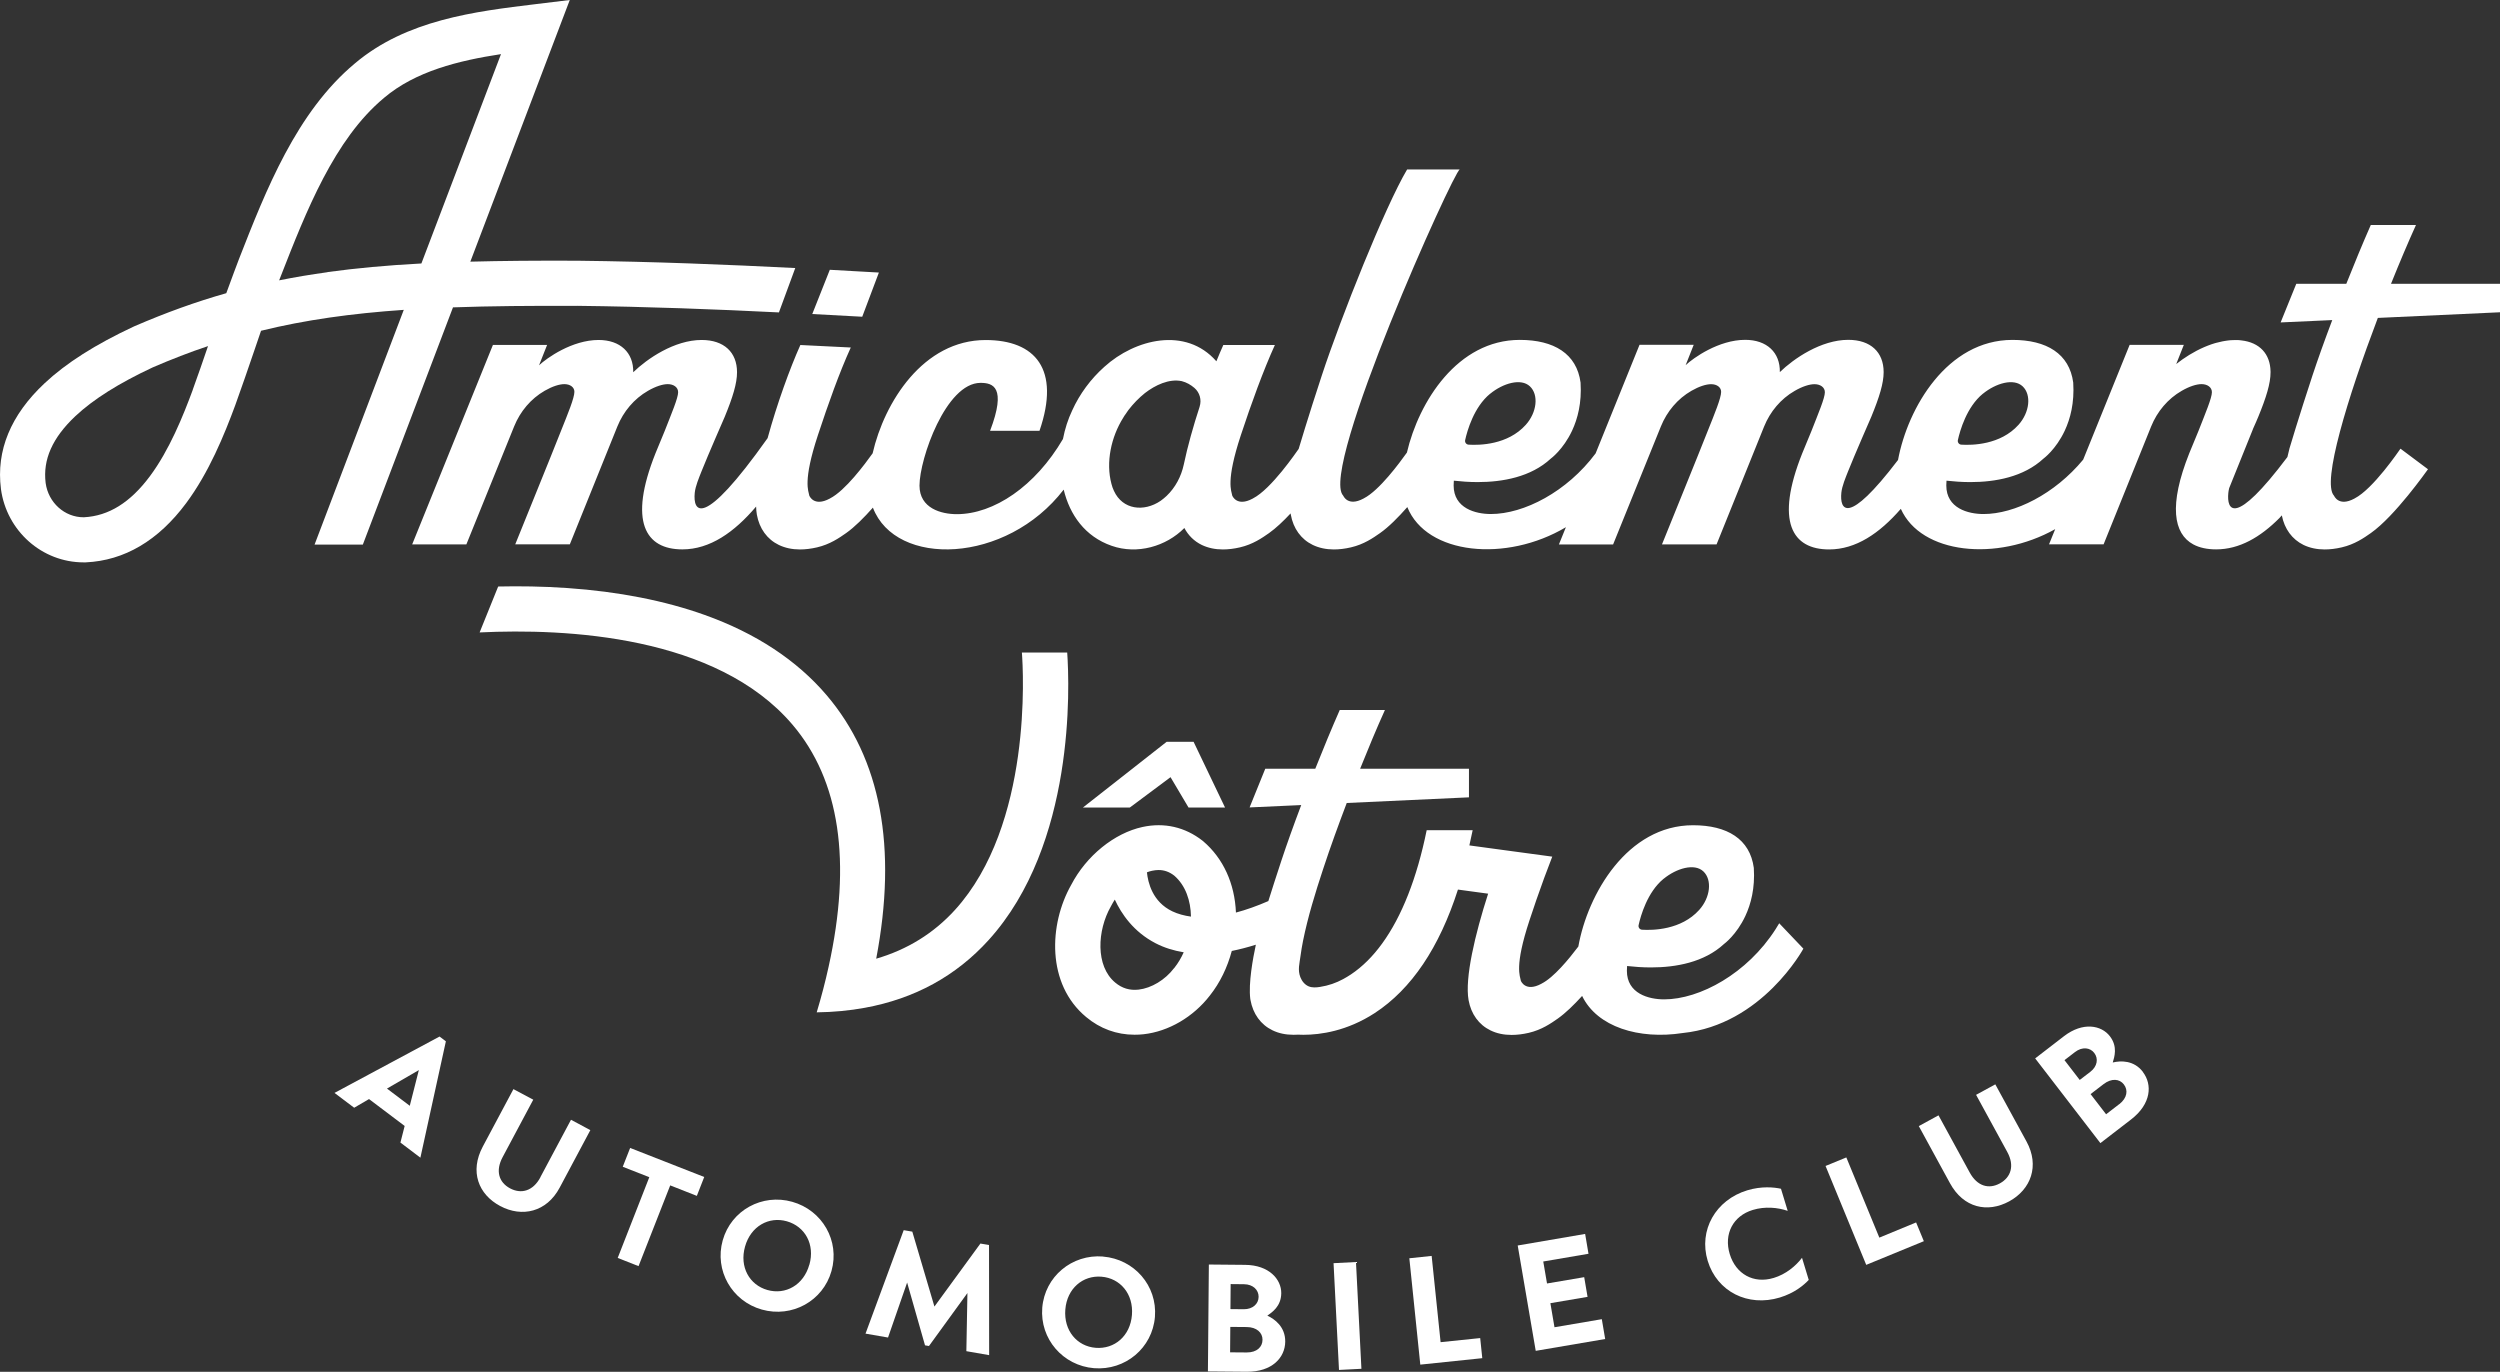 <?xml version="1.0" encoding="UTF-8"?>
<svg id="Calque_2" data-name="Calque 2" xmlns="http://www.w3.org/2000/svg" viewBox="0 0 371.86 204.05">
  <rect x="0" y="0" width="371.86" height="204.05" fill="#333333" stroke="none"/>
  <defs>
    <style>
      .cls-1 {
        fill: #fff;
      }
    </style>
  </defs>
  <g id="LOGO">
    <g>
      <g>
        <g>
          <path class="cls-1" d="M371.86,46.46v-4.25h-16.21c1.28-3.18,2.55-6.18,3.71-8.74h-6.72c-1.19,2.7-2.44,5.72-3.64,8.74h-7.44l-2.33,5.75,7.68-.35c-1.16,3.06-2.18,5.93-2.94,8.23-2.04,6.19-3.44,10.92-3.44,10.92h0s0,.01,0,.02c0,0,0,0,0,0-.1.41-.2.81-.29,1.2-7.93,10.54-9.04,7.88-8.79,5.34.02-.23.07-.47.13-.72l3.53-8.76v-.02c.21-.46.38-.86.52-1.17,0,0,0,0,0-.01.17-.4.27-.63.27-.63,1.2-2.92,1.83-4.97,1.83-6.63,0-.04,0-.07,0-.11-.04-2.63-1.63-4.34-4.36-4.64-.06,0-.12-.01-.17-.02-.07,0-.13-.01-.2-.02-.07,0-.15,0-.22-.01-.1,0-.2,0-.31,0-.18,0-.37,0-.55.02-.06,0-.12,0-.18.01-.06,0-.13,0-.19.02-.06,0-.12.01-.18.02-.14.02-.28.04-.41.06-.13.02-.26.05-.39.07-.22.04-.43.09-.64.15-.07.02-.13.03-.2.05,0,0-.02,0-.02,0-.1.03-.19.06-.29.08-.08.03-.17.05-.25.08-.08.03-.17.06-.25.08-.18.06-.36.13-.54.2h0s0,0,0,0c-.17.07-.33.13-.49.2-1.58.68-3.03,1.61-4.19,2.53l1.13-2.85h-8.06l-6.91,17.07c-4.24,5.13-10.19,8.09-14.82,8.09-2.29,0-5.54-.85-5.54-4.25,0-.22.01-.45.03-.71,1.08.12,2.28.21,3.55.21,3.7,0,7.91-.75,10.87-3.49,0,0,1.85-1.34,3.17-4.16.83-1.78,1.45-4.14,1.26-7.13,0,0,0-.01,0-.02h0c-.57-4.29-3.95-6.35-9.04-6.35-9.71,0-15.58,10.1-17.02,17.86-7.6,9.98-8.68,7.37-8.43,4.87.1-1.01.63-2.23,1-3.18.93-2.35,3.46-8.13,3.46-8.13,1.2-2.92,1.83-4.97,1.83-6.63,0-2.97-1.94-4.8-5.26-4.8-4.06,0-8.12,2.8-10.18,4.8.06-2.92-1.94-4.8-5.15-4.8-3.94,0-7.72,2.69-8.86,3.77l1.2-3.03h-8.06l-6.53,16.15c-4.26,5.72-10.67,9.02-15.58,9.02-2.29,0-5.54-.85-5.54-4.25,0-.22.01-.45.03-.71,1.08.12,2.28.21,3.55.21,3.7,0,7.91-.75,10.87-3.49,0,0,1.85-1.34,3.17-4.16.83-1.78,1.45-4.14,1.26-7.13,0,0,0-.01,0-.02h0c-.57-4.29-3.95-6.35-9.04-6.35-9.25,0-15.02,9.18-16.79,16.76-1.1,1.54-4.1,5.63-6.41,6.81l-.05.03c-2.35,1.26-3-.43-3.03-.45-3.56-3.85,16.46-48.3,17.35-48.5h-7.83c-3.28,5.52-9.85,22.01-12.68,30.61-2.04,6.19-3.44,10.92-3.44,10.92h0s0,.01,0,.02c0,0,0,0,0,0-.35.48-4.07,5.98-6.81,7.38l-.05.03c-2.35,1.26-3.02-.42-3.03-.45-.11-.7-1-2.08,1.28-8.99,1.55-4.7,3.35-9.65,5.06-13.41h-7.67c-.33.73-.67,1.54-1.03,2.42,0,0-.01-.02-.02-.02-4.54-5.17-12.09-3.29-16.64.84-2.02,1.8-3.68,4.04-4.79,6.5-.62,1.3-1.08,2.74-1.37,4.24-4.12,7.04-10.29,11.18-15.79,11.18-2.29,0-5.55-.85-5.55-4.25,0-3.97,3.93-15.28,9.08-15.28,1.83,0,3.91.6,1.42,7.13h7.35c3.16-9.18-.64-13.5-8.01-13.5-9.29,0-15.07,9.25-16.81,16.85-1.15,1.61-4.08,5.56-6.34,6.71l-.05.03c-2.35,1.26-3.02-.42-3.03-.45-.11-.7-1-2.08,1.28-8.99,1.55-4.7,3.18-9.28,4.89-13.04l-7.5-.37c-1.55,3.45-3.49,8.8-4.87,13.85h0c-9.8,13.82-11.11,10.89-10.84,8.14.1-1.01.63-2.23,1-3.18.93-2.35,3.46-8.13,3.46-8.13,1.2-2.92,1.83-4.97,1.83-6.63,0-2.97-1.94-4.8-5.26-4.8-4.06,0-8.12,2.8-10.18,4.8.06-2.92-1.94-4.8-5.15-4.8-3.94,0-7.72,2.69-8.86,3.77l1.2-3.03h-8.06l-12.01,29.67h8.06l7.11-17.56c.9-2.22,2.48-4.11,4.55-5.3,1.15-.66,2.18-.98,2.92-.98.86,0,1.49.46,1.49,1.14,0,.91-.97,3.26-2,5.83-1.37,3.49-5.54,13.72-6.8,16.86h8.12l7.07-17.53c.9-2.22,2.48-4.12,4.56-5.31,1.16-.67,2.2-.99,2.94-.99.86,0,1.54.46,1.54,1.2,0,.86-.97,3.14-2,5.77l-1.37,3.32c-4.06,10.18-1.49,14.29,4,14.29,4.09,0,7.71-2.53,10.97-6.37.01.43.05.84.11,1.2.37,2.07,1.53,3.67,3.27,4.51.92.44,1.97.67,3.13.67.8,0,1.65-.1,2.55-.31,1.91-.44,3.31-1.41,4.32-2.12,1.27-.89,2.69-2.32,3.99-3.79,3.39,8.91,19.83,8.43,28.38-2.68.9,3.74,3.16,6.98,7.14,8.36,3.79,1.33,8.09.1,10.81-2.65.58,1.1,1.46,1.97,2.59,2.52.92.44,1.97.67,3.13.67.8,0,1.65-.1,2.55-.31,1.91-.44,3.31-1.41,4.32-2.12,1.02-.72,2.14-1.78,3.21-2.93,0,.06.02.12.03.18.37,2.07,1.53,3.67,3.27,4.51.92.44,1.97.67,3.13.67.8,0,1.65-.1,2.55-.31,1.91-.44,3.31-1.41,4.32-2.12,1.3-.91,2.74-2.37,4.06-3.87,2.87,7.1,14.7,8.28,23.59,2.99l-1.04,2.57h8.06l7.11-17.56c.9-2.22,2.48-4.11,4.55-5.3,1.15-.66,2.18-.98,2.92-.98.86,0,1.49.46,1.49,1.14,0,.91-.97,3.26-2,5.83-1.37,3.49-5.54,13.72-6.8,16.86h8.12l7.07-17.53c.9-2.22,2.48-4.12,4.56-5.31,1.16-.67,2.2-.99,2.94-.99.86,0,1.54.46,1.54,1.2,0,.86-.97,3.14-2,5.77l-1.37,3.32c-4.06,10.18-1.49,14.29,4,14.29,3.97,0,7.49-2.38,10.67-6.04,3,6.73,14.25,7.91,22.96,3.02l-.12.3c-.07.18-.14.35-.21.51l-.13.32-.33.82-.13.31h8.12l7.07-17.53c.9-2.22,2.48-4.12,4.56-5.31,1.14-.66,2.17-.98,2.91-.99h.03c.86,0,1.54.46,1.54,1.2,0,.86-.97,3.14-2,5.77l-1.37,3.32c-3.08,7.73-2.34,11.96.6,13.55.93.5,2.08.74,3.4.74,3.45,0,6.57-1.8,9.42-4.67.12-.12.23-.27.35-.39.39,2.01,1.53,3.57,3.23,4.4.92.44,1.97.67,3.13.67.8,0,1.65-.1,2.55-.31,1.91-.44,3.31-1.41,4.32-2.12,3.59-2.52,8.3-9.22,8.51-9.5l-4.09-3.06c-.23.31-4.04,5.97-6.82,7.4l-.05.03c-2.35,1.26-3-.43-3.03-.45-1.82-1.97,2.03-14.57,6.53-26.43l18.19-.84ZM294.94,58.57c1.92-1.57,4.59-2.36,5.92-1.1,1.33,1.26,1.04,3.87-.62,5.72-2.69,3-6.92,3.05-8.51,2.95-.34-.02-.58-.34-.51-.67.31-1.41,1.3-4.92,3.71-6.9ZM221.65,58.57c1.92-1.57,4.59-2.36,5.92-1.1,1.33,1.26,1.04,3.87-.62,5.72-2.69,3-6.92,3.05-8.51,2.95-.34-.02-.58-.34-.51-.67.31-1.41,1.3-4.92,3.71-6.9ZM178.44,60.49c-.94,2.88-1.79,5.89-2.36,8.61-.38,1.77-1.25,3.42-2.56,4.67-.28.26-.57.5-.89.73-2.47,1.68-5.65,1.34-6.94-1.49-.15-.33-.29-.68-.37-1.04-.86-3.22-.04-6.98,1.75-9.83.1-.18.26-.43.39-.59.12-.16.27-.42.4-.58.7-.91,1.54-1.78,2.44-2.5,1.52-1.18,3.6-2.17,5.47-1.78.74.19,1.35.55,1.89,1.01.8.69,1.1,1.78.78,2.78Z"/>
          <path class="cls-1" d="M128.25,47.12l2.48-6.58-2.14-.12c-1.68-.1-3.4-.19-5.16-.29l-2.61,6.58c2.54.13,5.01.27,7.39.4h.03Z"/>
          <path class="cls-1" d="M85.84,45.49c10.38.12,20.6.51,30.02.98l2.43-6.6c-10.06-.51-21.12-.96-32.39-1.09h-.02c-6.02-.03-11.25.02-15.92.14L84.75,0l-5.11.62c-8.99,1.09-19.17,2.32-26.85,8.81-8.69,7.24-13.24,18.87-17.25,29.12,0,0-1.42,3.75-1.88,5.06-4.55,1.29-9.02,2.91-13.65,4.91l-.09.04c-5.74,2.68-10.08,5.44-13.29,8.45C1.59,61.73-.59,67.02.14,72.72v.02c.85,6.25,6.12,10.91,12.3,10.91.07,0,.14,0,.21,0h.1c5.76-.27,10.79-3.23,14.94-8.81,3.39-4.56,5.68-10.17,7.3-14.56.98-2.7,1.91-5.44,2.82-8.09.34-.99.68-1.99,1.02-2.99,6.59-1.62,13.43-2.57,21.23-3.11l-13.27,34.92h7.18l13.41-35.29c5.57-.2,11.66-.25,18.46-.22ZM28.68,57.97c-1.46,3.95-3.5,8.99-6.38,12.86-2.92,3.92-6.13,5.92-9.82,6.11h-.05c-2.82,0-5.24-2.17-5.64-5.09-.44-3.49,1.01-6.74,4.43-9.96,2.67-2.5,6.43-4.87,11.49-7.24,2.78-1.2,5.51-2.26,8.23-3.17-.74,2.16-1.49,4.36-2.27,6.49ZM48.71,40.49c-2.47.34-4.86.74-7.19,1.21l.28-.71c3.72-9.51,7.93-20.28,15.31-26.42l.02-.02c4.67-3.95,11.06-5.53,17.39-6.5l-11.84,31.14c-5.23.28-9.73.7-13.96,1.28Z"/>
        </g>
        <g>
          <path class="cls-1" d="M158.73,97.06h-6.73c.21,2.72,1.56,25.61-9.95,38.28-3.16,3.48-7.09,5.91-11.72,7.26,3.16-16.57.69-29.72-7.37-39.19-4.43-5.2-10.53-9.22-18.14-11.94-5.93-2.12-12.79-3.47-20.39-4-3.71-.26-7.21-.3-10.33-.23l-2.76,6.83c12.79-.62,35.23.43,46.53,13.71,7.05,8.28,8.84,20.37,5.38,36.02-.48,2.19-1.07,4.45-1.77,6.78,2.5-.03,4.9-.26,7.17-.68,7.39-1.35,13.55-4.72,18.4-10.07,12.9-14.23,12.04-37.77,11.69-42.77Z"/>
          <path class="cls-1" d="M264.66,137.31c-.18.3-.36.61-.55.9-4.21,6.59-11.27,10.44-16.58,10.44-2.29,0-5.54-.85-5.54-4.25,0-.22.01-.45.03-.71,1.08.12,2.28.21,3.55.21,3.7,0,7.91-.75,10.87-3.49,0,0,1.85-1.34,3.17-4.16.83-1.78,1.45-4.14,1.26-7.13,0,0,0-.01,0-.02h0c-.57-4.29-3.95-6.35-9.04-6.35-9.78,0-15.68,10.25-17.06,18.04-1.41,1.87-3.65,4.6-5.47,5.52l-.05.03c-2.35,1.26-3.02-.42-3.03-.45-.11-.7-1-2.08,1.28-8.99.33-1,.67-2.02,1.02-3.03.77-2.21,1.57-4.41,2.37-6.45l-7.25-.98-5.08-.69c.14-.65.49-2.26.49-2.26h-6.84c-1.45,7.13-3.7,12.83-6.62,16.85-1.39,1.92-2.94,3.46-4.63,4.59-.39.26-.78.49-1.16.7-1.07.58-2.18.97-3.46,1.17-.56.09-1.15.13-1.67-.08-.59-.24-1.02-.78-1.25-1.37-.42-1.09-.12-2.03.02-3.13.1-.76.23-1.52.38-2.28.73-3.6,1.82-7.13,2.97-10.62,1.09-3.32,2.29-6.61,3.53-9.88l18.18-.84v-4.25h-16.19c1.18-2.93,2.39-5.86,3.69-8.74h-6.72c-1.19,2.7-2.44,5.72-3.64,8.74h-7.44l-2.33,5.75,7.68-.35c-1.16,3.06-2.18,5.93-2.94,8.23-.75,2.27-1.41,4.33-1.95,6.05-1.7.74-3.31,1.31-4.82,1.71-.18-4.31-1.88-8.05-4.86-10.6l-.11-.09c-2.61-2.04-5.7-2.74-8.93-2.04-4.19.91-8.35,4.28-10.6,8.6-3.34,5.89-3.69,14.77,2.22,19.67,2.07,1.73,4.53,2.63,7.19,2.63.44,0,.89-.02,1.34-.07,3.73-.41,7.41-2.57,9.87-5.76,1.51-1.9,2.61-4.19,3.26-6.63,1.15-.23,2.34-.54,3.58-.93-.45,2.08-1.11,5.73-.83,8.04,0,.06.02.12.03.18.37,2.07,1.53,3.67,3.27,4.51.92.45,1.97.67,3.13.67.22,0,.45,0,.69-.02.24.01.51.02.79.02,2.53,0,6.48-.55,10.6-3.23,5.47-3.57,9.61-9.74,12.38-18.37l4.49.61c-1.95,6.04-3.49,12.57-2.91,15.83.37,2.07,1.53,3.67,3.27,4.51.92.45,1.97.67,3.13.67.8,0,1.65-.1,2.55-.31,1.91-.44,3.31-1.41,4.32-2.12,1.15-.81,2.42-2.05,3.62-3.37,0,0,0,0,0,0,2.23,4.62,8.45,6.52,14.95,5.52,0,0,0,0,0,0,11.83-1.21,17.96-12.55,17.96-12.55l-3.57-3.75ZM247.45,130.72c1.92-1.57,4.59-2.36,5.92-1.1,1.33,1.26,1.04,3.87-.62,5.72-2.69,3-6.92,3.05-8.51,2.95-.34-.02-.58-.34-.51-.67.31-1.41,1.3-4.92,3.71-6.9ZM172.33,129.41c.84,0,1.61.27,2.34.84,1.69,1.47,2.44,3.73,2.48,6.09-1.01-.14-1.94-.39-2.76-.78-2.99-1.42-3.64-4.33-3.79-5.81.26-.1.52-.18.77-.23.33-.07.65-.11.95-.11ZM174.64,144c-1.34,1.76-3.37,2.98-5.28,3.2-1.31.15-2.47-.2-3.47-1.04-2.99-2.47-2.67-7.8-.67-11.31l.08-.15c.16-.3.33-.6.52-.89.98,2.12,2.78,4.79,6.06,6.49,1.29.67,2.69,1.1,4.19,1.35-.38.84-.84,1.62-1.38,2.3l-.04.06Z"/>
          <polygon class="cls-1" points="174.11 115.6 176.79 120.12 182.22 120.12 177.54 110.34 173.53 110.34 161.07 120.12 168.05 120.12 174.11 115.6"/>
        </g>
      </g>
      <g>
        <path class="cls-1" d="M49.75,162.56l2.93,2.21,2.21-1.29,5.3,4-.63,2.47,2.97,2.25,3.79-17.31-.94-.71-15.62,8.38ZM60.95,164.48l-3.39-2.56,4.74-2.75-1.35,5.31Z"/>
        <path class="cls-1" d="M80.38,175.12c-1.1,2.06-2.86,2.52-4.51,1.64-1.67-.89-2.2-2.6-1.11-4.64l4.56-8.55-2.95-1.57-4.56,8.55c-1.97,3.7-.66,7.11,2.59,8.84,3.24,1.73,6.91.91,8.85-2.74l4.56-8.55-2.88-1.54-4.56,8.55Z"/>
        <polygon class="cls-1" points="92.63 173.55 96.58 175.1 91.88 187.11 94.98 188.33 99.69 176.32 103.65 177.88 104.75 175.07 93.73 170.75 92.63 173.55"/>
        <path class="cls-1" d="M117.84,178.76c-4.46-1.26-9.08,1.25-10.34,5.73-1.26,4.48,1.36,9.05,5.82,10.3,4.48,1.26,9.1-1.26,10.36-5.74,1.26-4.48-1.36-9.03-5.84-10.29ZM120.38,188.12c-.85,3.03-3.54,4.52-6.23,3.76-2.67-.75-4.19-3.43-3.33-6.46.85-3.03,3.54-4.52,6.22-3.76,2.69.76,4.21,3.43,3.35,6.46Z"/>
        <polygon class="cls-1" points="145.83 184.97 138.99 194.34 135.7 183.2 134.42 182.98 128.74 198.37 132.09 198.95 134.93 190.77 137.59 200.11 138.18 200.21 143.9 192.33 143.74 200.98 147.13 201.57 147.11 185.19 145.83 184.97"/>
        <path class="cls-1" d="M164.07,186.9c-4.62-.37-8.66,2.98-9.04,7.62-.37,4.64,3.08,8.61,7.7,8.99,4.64.37,8.68-3,9.06-7.63.37-4.64-3.08-8.59-7.72-8.97ZM162.98,200.48c-2.77-.22-4.77-2.55-4.52-5.69.25-3.14,2.6-5.11,5.37-4.89,2.79.22,4.79,2.56,4.54,5.69-.25,3.14-2.6,5.11-5.39,4.89Z"/>
        <path class="cls-1" d="M188.5,195.7c.7-.5,2.06-1.37,2.08-3.34.02-2.06-1.81-4.19-5.37-4.22l-5.4-.05-.14,15.9,5.77.05c3.78.03,5.71-2.11,5.73-4.48.02-2.2-1.55-3.35-2.67-3.87ZM183.06,191l1.97.02c1.37.01,2.19.87,2.18,1.87,0,1.04-.87,1.86-2.2,1.85l-1.99-.02.03-3.72ZM185.44,201.17l-2.47-.02.03-3.78,2.43.02c1.51.01,2.37.85,2.36,1.89,0,1.06-.83,1.9-2.35,1.89Z"/>
        <rect class="cls-1" x="198.78" y="187.78" width="3.34" height="15.9" transform="translate(-9.73 10.48) rotate(-2.92)"/>
        <polygon class="cls-1" points="214.28 199.64 212.95 186.81 209.63 187.16 211.26 202.98 220.48 202.02 220.17 199.03 214.28 199.64"/>
        <polygon class="cls-1" points="231.22 197.42 230.61 193.84 236.14 192.9 235.64 189.97 230.11 190.91 229.55 187.64 236.28 186.49 235.78 183.54 225.75 185.26 228.43 200.93 238.76 199.17 238.26 196.22 231.22 197.42"/>
        <path class="cls-1" d="M263.8,190.09c-2.94.89-5.6-.56-6.51-3.55-.91-2.99.49-5.68,3.43-6.57,1.81-.55,3.72-.37,5.19.14l-1-3.29c-1.04-.23-2.89-.41-5.01.23-4.71,1.43-7.27,5.94-5.89,10.49,1.4,4.6,5.99,6.89,10.72,5.46,2.2-.67,3.56-1.83,4.31-2.62l-1-3.29c-.94,1.23-2.4,2.45-4.23,3Z"/>
        <polygon class="cls-1" points="279.54 184.09 274.63 172.16 271.54 173.43 277.59 188.14 286.16 184.62 285.01 181.83 279.54 184.09"/>
        <path class="cls-1" d="M296.79,161.29l-2.86,1.56,4.64,8.5c1.12,2.05.54,3.77-1.1,4.67-1.66.91-3.38.42-4.49-1.62l-4.64-8.5-2.93,1.6,4.64,8.5c2.01,3.68,5.58,4.45,8.81,2.69,3.22-1.76,4.55-5.28,2.57-8.9l-4.64-8.5Z"/>
        <path class="cls-1" d="M318.74,159.43c-1.34-1.74-3.29-1.68-4.48-1.39.24-.82.77-2.35-.43-3.91-1.26-1.64-4.01-2.17-6.83,0l-4.28,3.3,9.7,12.6,4.57-3.52c3-2.31,3.19-5.19,1.74-7.07ZM309.35,160.64l-2.27-2.95,1.56-1.2c1.09-.84,2.26-.67,2.87.13.64.83.47,2-.59,2.81l-1.58,1.21ZM315.23,164.23l-1.96,1.51-2.31-3,1.93-1.48c1.19-.92,2.39-.79,3.02.04.65.84.52,2.01-.68,2.94Z"/>
      </g>
    </g>
  </g>
</svg>
